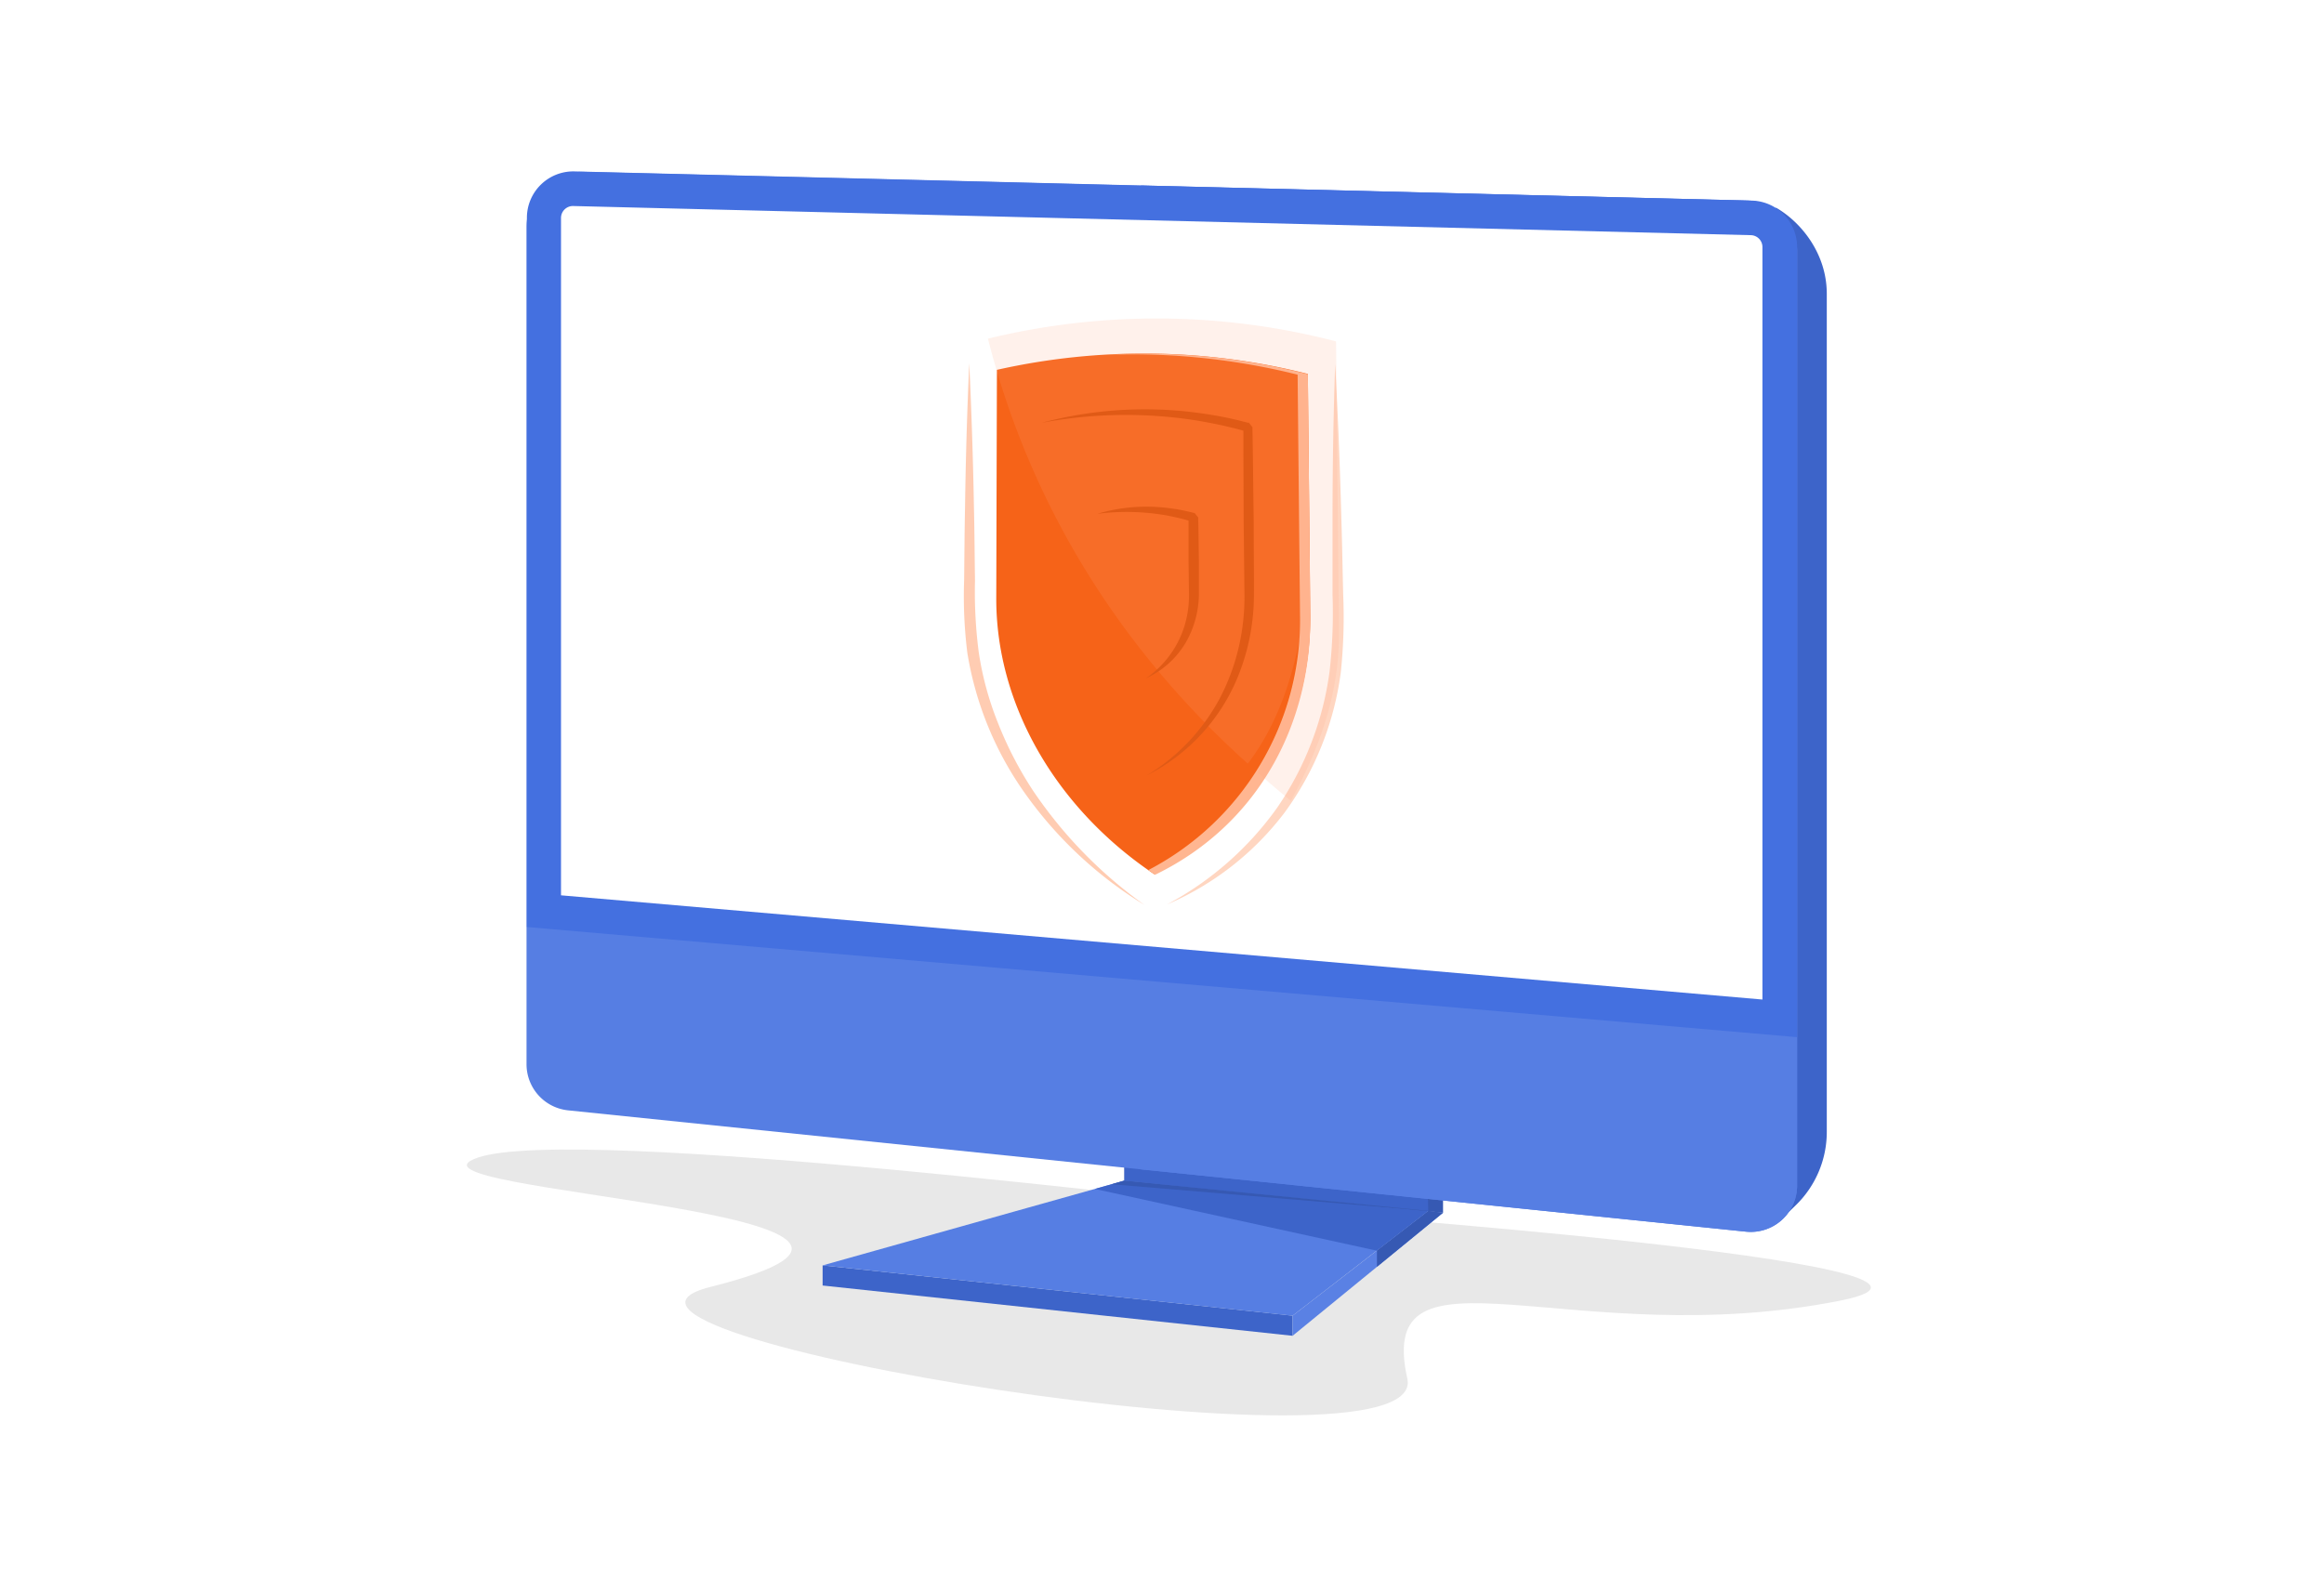 <svg xmlns="http://www.w3.org/2000/svg" width="494" height="336" viewBox="0 0 494 336"><defs><style>.cls-1{fill:#fff}.cls-3{fill:#3d64c9}.cls-4{fill:#567ee3}.cls-5{fill:#3659b3}.cls-14{fill:#e05a16}</style></defs><g id="Layer_2"><g id="PRODUCT"><path d="M0 0h494v336H0z" class="cls-1"/><path fill="#e8e8e8" d="M272.87 257.44c-14.43-1.13-150.61-18.49-171.37-11.3-21 7.26 113.12 11.46 49.52 27.47-39.54 9.95 153.62 42 148.11 19.42-6.87-31 35.18-5.19 92.06-16.51 40.03-7.98-118.32-19.08-118.32-19.08z"/><path d="M274.76 284l-99.9-10.69v-4.28l99.9 10.69V284z" class="cls-3"/><path d="M304.39 256.81l-11.75 9.09-17.88 13.83-99.9-10.7 40.57-11.4 23.58-6.62 65.38 5.8z" class="cls-4"/><path d="M303.6 257.44l-10.96 8.46-59.92-13.12 6.29-1.77 64.59 6.43z" class="cls-3"/><path d="M303.6 257.44l-67.32-5.66 2.73-.77 64.59 6.43z" class="cls-5"/><path fill="#5a81e4" d="M306.74 257.84l-14.05 11.5L274.76 284v-4.27l17.93-13.86 10.91-8.43 3.14.4z"/><path d="M306.74 257.84l-14.05 11.5v-3.47l10.91-8.43 3.14.4z" class="cls-5"/><path d="M306.74 257.84v-33.56l-67.74-.9.01 27.63 67.73 6.83z" class="cls-5"/><path d="M303.6 257.44l-.84-34.06H239l.01 27.63 64.59 6.43z" class="cls-3"/><path d="M381.66 256.3l-1.53 1.48-261.9-22.62v-197l258.29 7 1-1c5.25 3 10.79 9.69 10.79 18.31v178.21a21.74 21.74 0 01-6.65 15.62z" class="cls-3"/><path d="M382 53.41v198.64a9.85 9.85 0 01-10.87 9.81l-128.58-13.24-121.77-12.55a9.86 9.86 0 01-8.86-9.82v-178a11.73 11.73 0 0112-11.72l118.61 2.94 128.89 3.2A10.78 10.78 0 01382 53.41z" class="cls-4"/><path d="M382 53.41v198.64a9.85 9.85 0 01-10.87 9.81l-128.58-13.24V39.43l128.89 3.2A10.78 10.78 0 01382 53.41z" class="cls-4"/><path fill="#4470e0" d="M382 52.51v168l-270-23.42V46.3a9.87 9.87 0 0110-9.86l250.32 6.21a9.86 9.86 0 019.68 9.86z"/><path d="M374.63 52.51v160l-255.38-22.16v-144a2.54 2.54 0 012.53-2.55L372.16 50a2.52 2.52 0 012.47 2.51z" class="cls-1"/><path fill="#f66318" d="M245.35 185.86c20.9-10.42 33.41-31.43 33.16-55.23L278 79.49a142.52 142.52 0 00-66.09-.86l-.14 48.49c-.08 22.56 12.59 44.65 33.58 58.74z"/><path fill="#ffb691" d="M276.34 130.72l-.51-51.06A145.15 145.15 0 00235 75.45a139.21 139.21 0 0143 4.11l.53 51.14c.25 23.81-11.55 44.82-32.85 55.21l-.12.08c-.48-.33-1-.67-1.48-1a59.87 59.87 0 0032.26-54.27z"/><path fill="#ff9a66" d="M248.07 192.29a68 68 0 0023.44-20.61 66.53 66.53 0 007.25-13.8 65.82 65.82 0 003.88-15.3 111.66 111.66 0 00.61-16.12v-16.35q0-16.35.56-32.71.89 16.39 1.31 32.78c.18 5.47.26 10.93.4 16.4A111.92 111.92 0 01285 143a64.75 64.75 0 01-11.93 29.74 61.87 61.87 0 01-25 19.55z" opacity=".4"/><path fill="#ff9a66" d="M243.25 192.38a86.33 86.33 0 01-25.31-23.62 71.18 71.18 0 01-12.31-29.91 96.58 96.58 0 01-.69-15.52c.06-5.12.08-10.24.19-15.36q.21-15.36.9-30.73.72 15.39 1 30.79c.12 5.14.14 10.27.22 15.4a99.4 99.4 0 00.8 15.27 66.65 66.65 0 004.08 15 79 79 0 007.39 14.3 95.17 95.17 0 0023.73 24.38z" opacity=".5"/><path fill="#ffa77d" d="M276.4 135.11c-1.86 9.63-5 19.11-11.16 27.25C237.2 137.18 218.7 106.23 210 72a151.93 151.93 0 0174 .58l.62 61.15c.21 13.78-4.19 25.37-10.22 36.54-2.44-2-4.8-4-7.11-6.07 3.84-7.2 8.71-16.65 9.11-29.09z" opacity=".16"/><path d="M243.66 164.91a42.2 42.2 0 0011.45-10.07 43.42 43.42 0 004.13-6.29 45.62 45.62 0 002.95-6.94 46.84 46.84 0 002.34-15l-.17-15.61-.06-15.62v-4.6c-.16-.22 1.41 1.77.73.93h-.18l-1-.27c-.65-.17-1.3-.37-2-.51-2.63-.66-5.3-1.17-8-1.61a96.43 96.43 0 00-32.42.57 85.35 85.35 0 0132.63-2.19c2.74.36 5.48.8 8.18 1.43.68.14 1.35.33 2 .49l1 .25h.22c-.67-.84.94 1.15.77 1v.73l.07 3.91.19 15.66c0 5.22.08 10.42.05 15.66a46.3 46.3 0 01-2.79 15.44 40.8 40.8 0 01-20.09 22.64z" class="cls-14"/><path d="M243.59 144.21a21 21 0 008.15-11 22.1 22.1 0 001-6.77l-.1-7.18v-9.32c-.16-.21 1.42 1.79.74.94h-.06l-.45-.13c-.3-.09-.6-.19-.9-.26-1.21-.33-2.43-.6-3.66-.85a49.35 49.35 0 00-15.06-.4 36.71 36.71 0 0115.27-1.2 34.07 34.07 0 013.87.68c.32.06.64.15 1 .23l.48.12h.06c-.67-.84.93 1.15.76.95v.34l.05 1.8.1 7.2v7.21a21.06 21.06 0 01-1.44 7.23 18.83 18.83 0 01-9.81 10.41z" class="cls-14"/></g></g></svg>